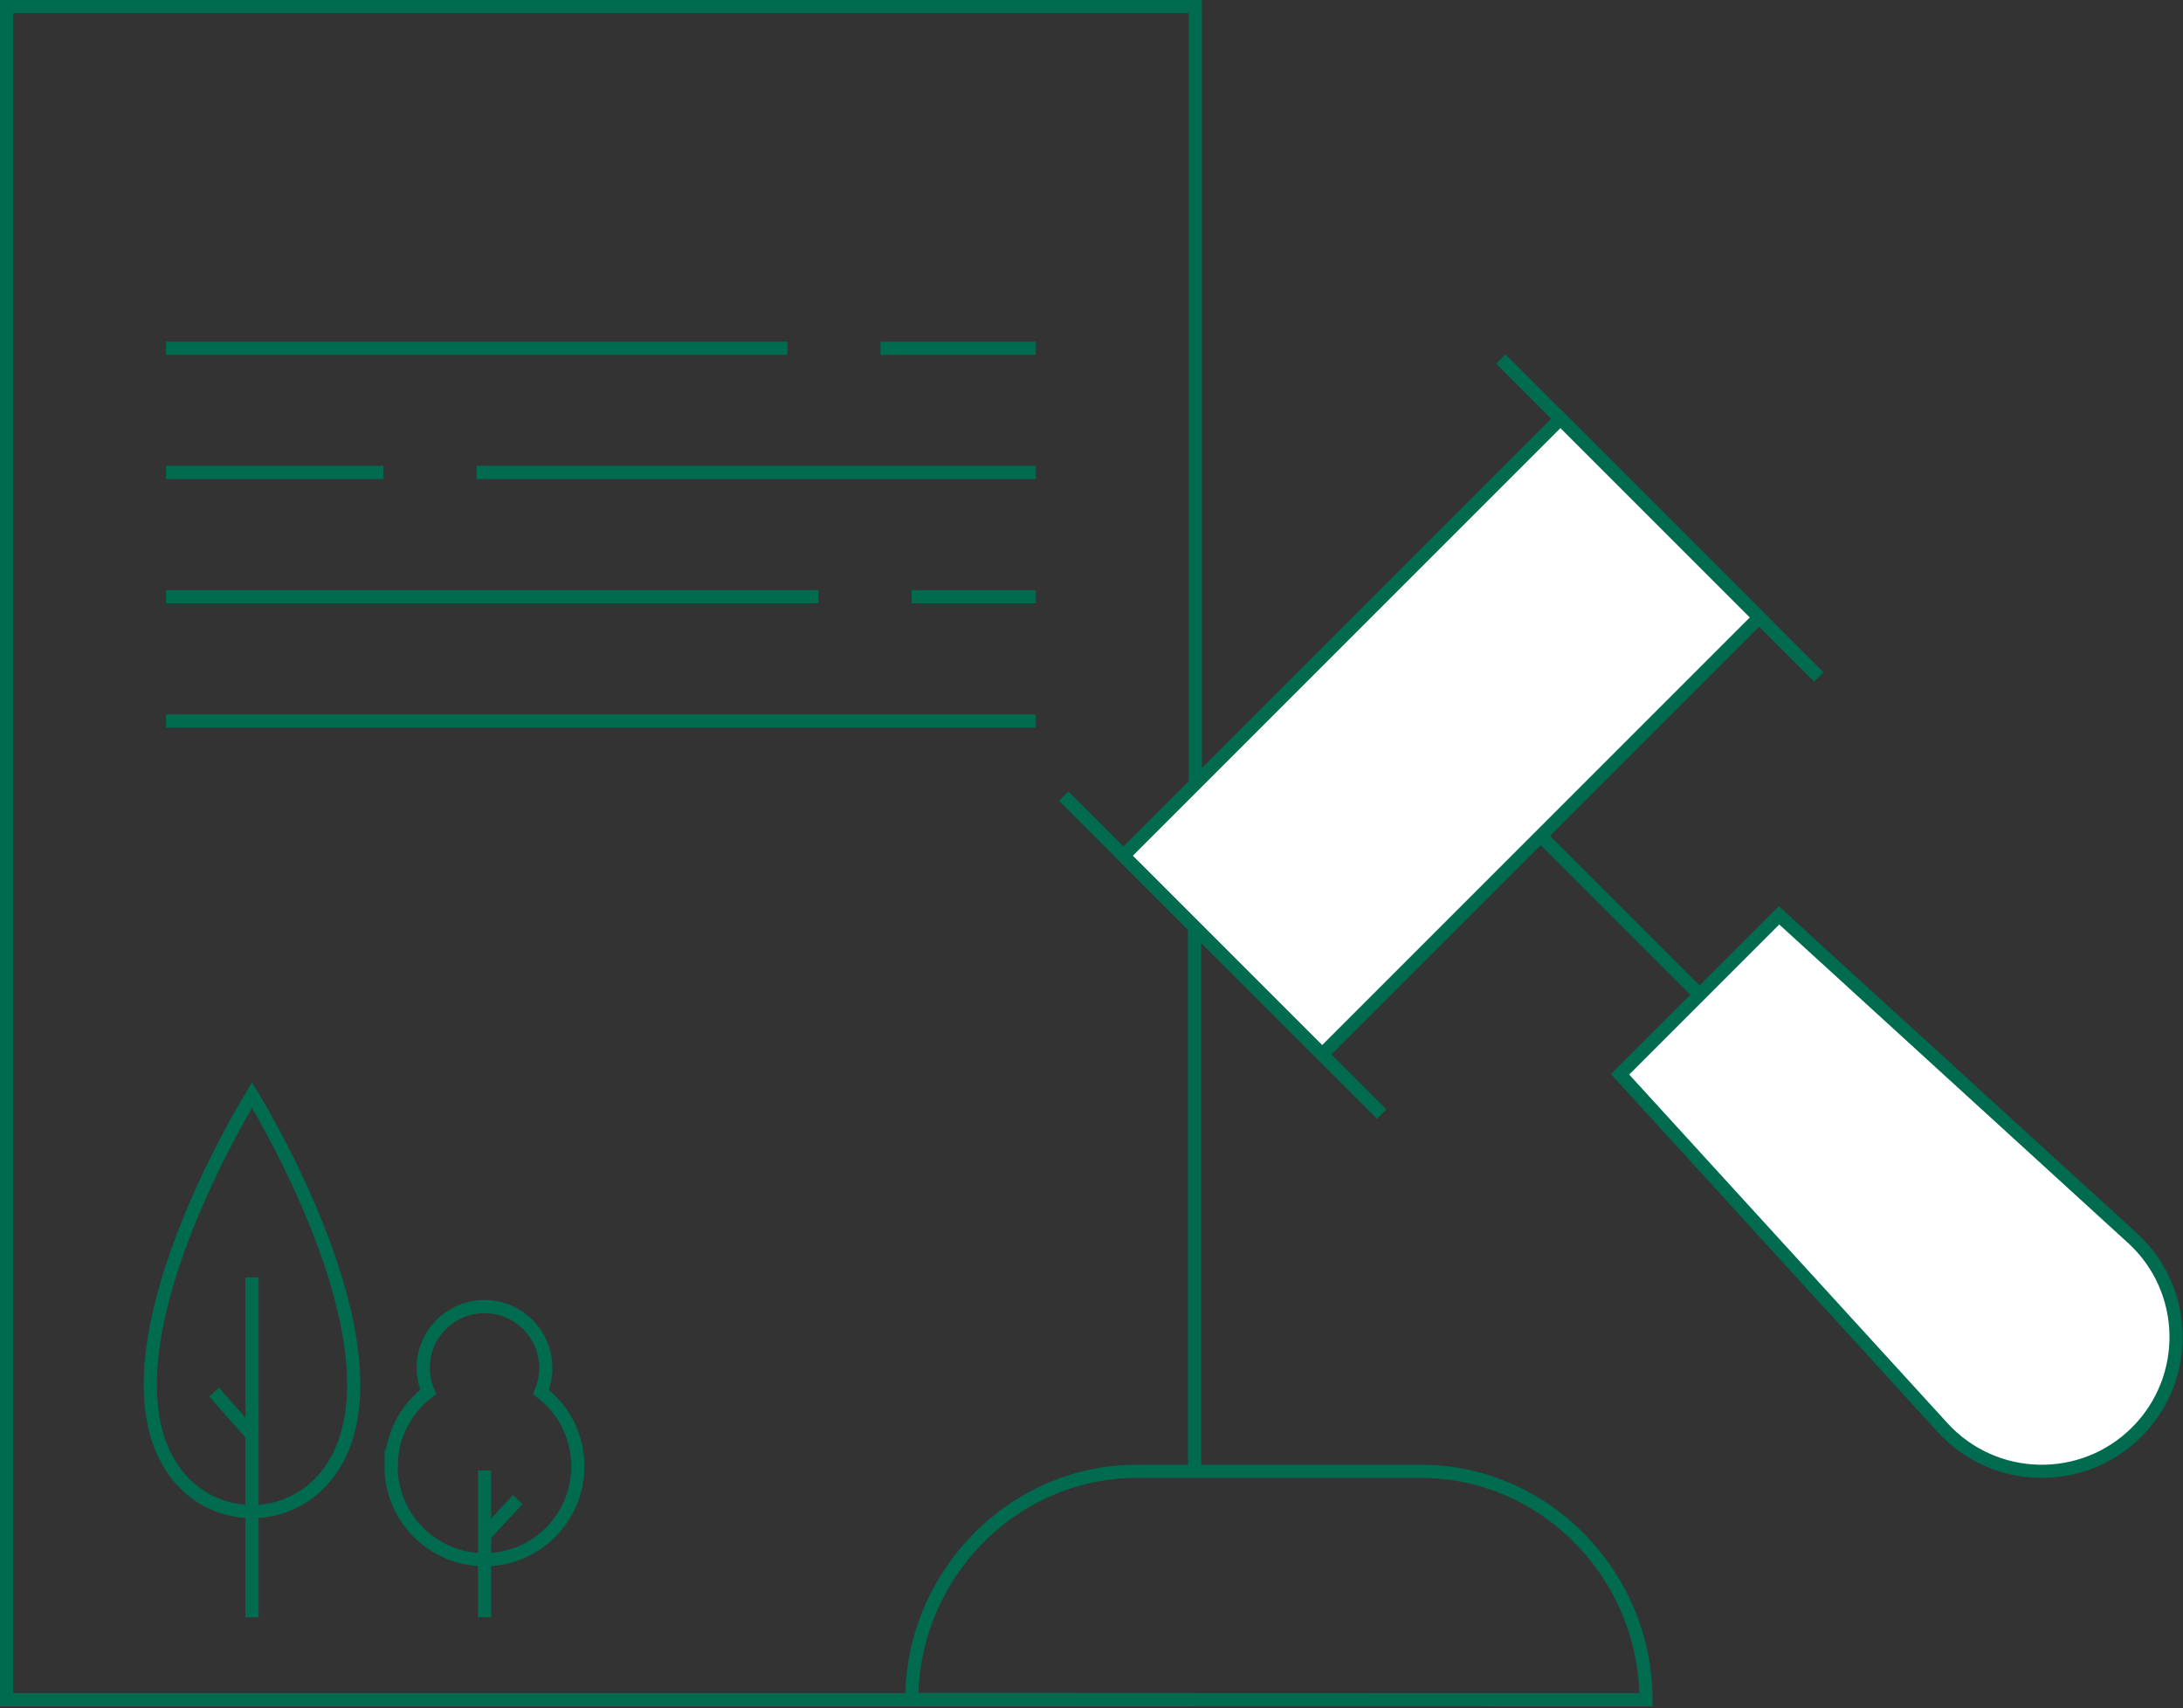 <svg width="331" height="259" viewBox="0 0 331 259" fill="none" xmlns="http://www.w3.org/2000/svg">
<rect x="0" y="0" width="331" height="259" fill="#333333" stroke="none"/>
<path d="M181.235 119.167V1H1V257.71H181.235" stroke="#006B4E" stroke-width="2" stroke-miterlimit="10"/>
<path d="M25.168 52.798H119.384" stroke="#006B4E" stroke-width="2" stroke-miterlimit="10"/>
<path d="M133.51 52.798H157.067" stroke="#006B4E" stroke-width="2" stroke-miterlimit="10"/>
<path d="M25.168 71.634H58.143" stroke="#006B4E" stroke-width="2" stroke-miterlimit="10"/>
<path d="M72.269 71.634H157.067" stroke="#006B4E" stroke-width="2" stroke-miterlimit="10"/>
<path d="M25.168 90.481H124.093" stroke="#006B4E" stroke-width="2" stroke-miterlimit="10"/>
<path d="M138.231 90.481H157.067" stroke="#006B4E" stroke-width="2" stroke-miterlimit="10"/>
<path d="M25.168 109.33H157.067" stroke="#006B4E" stroke-width="2" stroke-miterlimit="10"/>
<path d="M38.212 166.038C40.516 169.831 62.049 206.242 49.997 223.079C44.156 231.237 32.269 231.237 26.427 223.079C14.375 206.242 35.909 169.831 38.212 166.038Z" stroke="#006B4E" stroke-width="2" stroke-miterlimit="10"/>
<path d="M38.213 193.693V245.224" stroke="#006B4E" stroke-width="2" stroke-miterlimit="10"/>
<path d="M38.211 217.58L32.459 211.077" stroke="#006B4E" stroke-width="2" stroke-miterlimit="10"/>
<path d="M59.301 222.329C59.301 230.156 65.639 236.494 73.466 236.494C81.293 236.494 87.618 230.156 87.618 222.329C87.618 217.722 85.416 213.624 82.005 211.053C82.489 209.933 82.756 208.699 82.756 207.401C82.756 202.272 78.594 198.11 73.466 198.11C68.337 198.11 64.175 202.272 64.175 207.401C64.175 208.699 64.442 209.921 64.926 211.053C61.515 213.637 59.313 217.722 59.313 222.342L59.301 222.329Z" stroke="#006B4E" stroke-width="2" stroke-miterlimit="10"/>
<path d="M73.466 222.966V245.225" stroke="#006B4E" stroke-width="2" stroke-miterlimit="10"/>
<path d="M73.466 232.791L78.506 227.369" stroke="#006B4E" stroke-width="2" stroke-miterlimit="10"/>
<path d="M181.133 222.342V140.7" stroke="#006B4E" stroke-width="2" stroke-miterlimit="10"/>
<path d="M249.565 257.71C136.348 257.71 138.257 257.659 138.257 257.71C138.257 238.888 153.516 223.094 172.339 223.094H215.482C234.254 223.094 249.565 238.837 249.565 257.71Z" stroke="#006B4E" stroke-width="2" stroke-miterlimit="10"/>
<path d="M323.99 217.125C332.173 208.941 331.919 195.54 323.315 187.701L269.749 138.792L245.645 162.896L294.553 216.463C302.38 225.028 315.769 225.333 323.977 217.137L323.99 217.125Z" fill="white" stroke="#006B4E" stroke-width="2" stroke-miterlimit="10"/>
<path d="M257.711 150.845L233.606 126.74" stroke="#006B4E" stroke-width="2" stroke-miterlimit="10"/>
<path d="M200.467 159.881L266.747 93.601L236.623 63.477L170.343 129.757L200.467 159.881Z" fill="white" stroke="#006B4E" stroke-width="2" stroke-miterlimit="10"/>
<path d="M227.573 54.44L275.782 102.649" stroke="#006B4E" stroke-width="2" stroke-miterlimit="10"/>
<path d="M161.293 120.721L209.502 168.929" stroke="#006B4E" stroke-width="2" stroke-miterlimit="10"/>
</svg>
